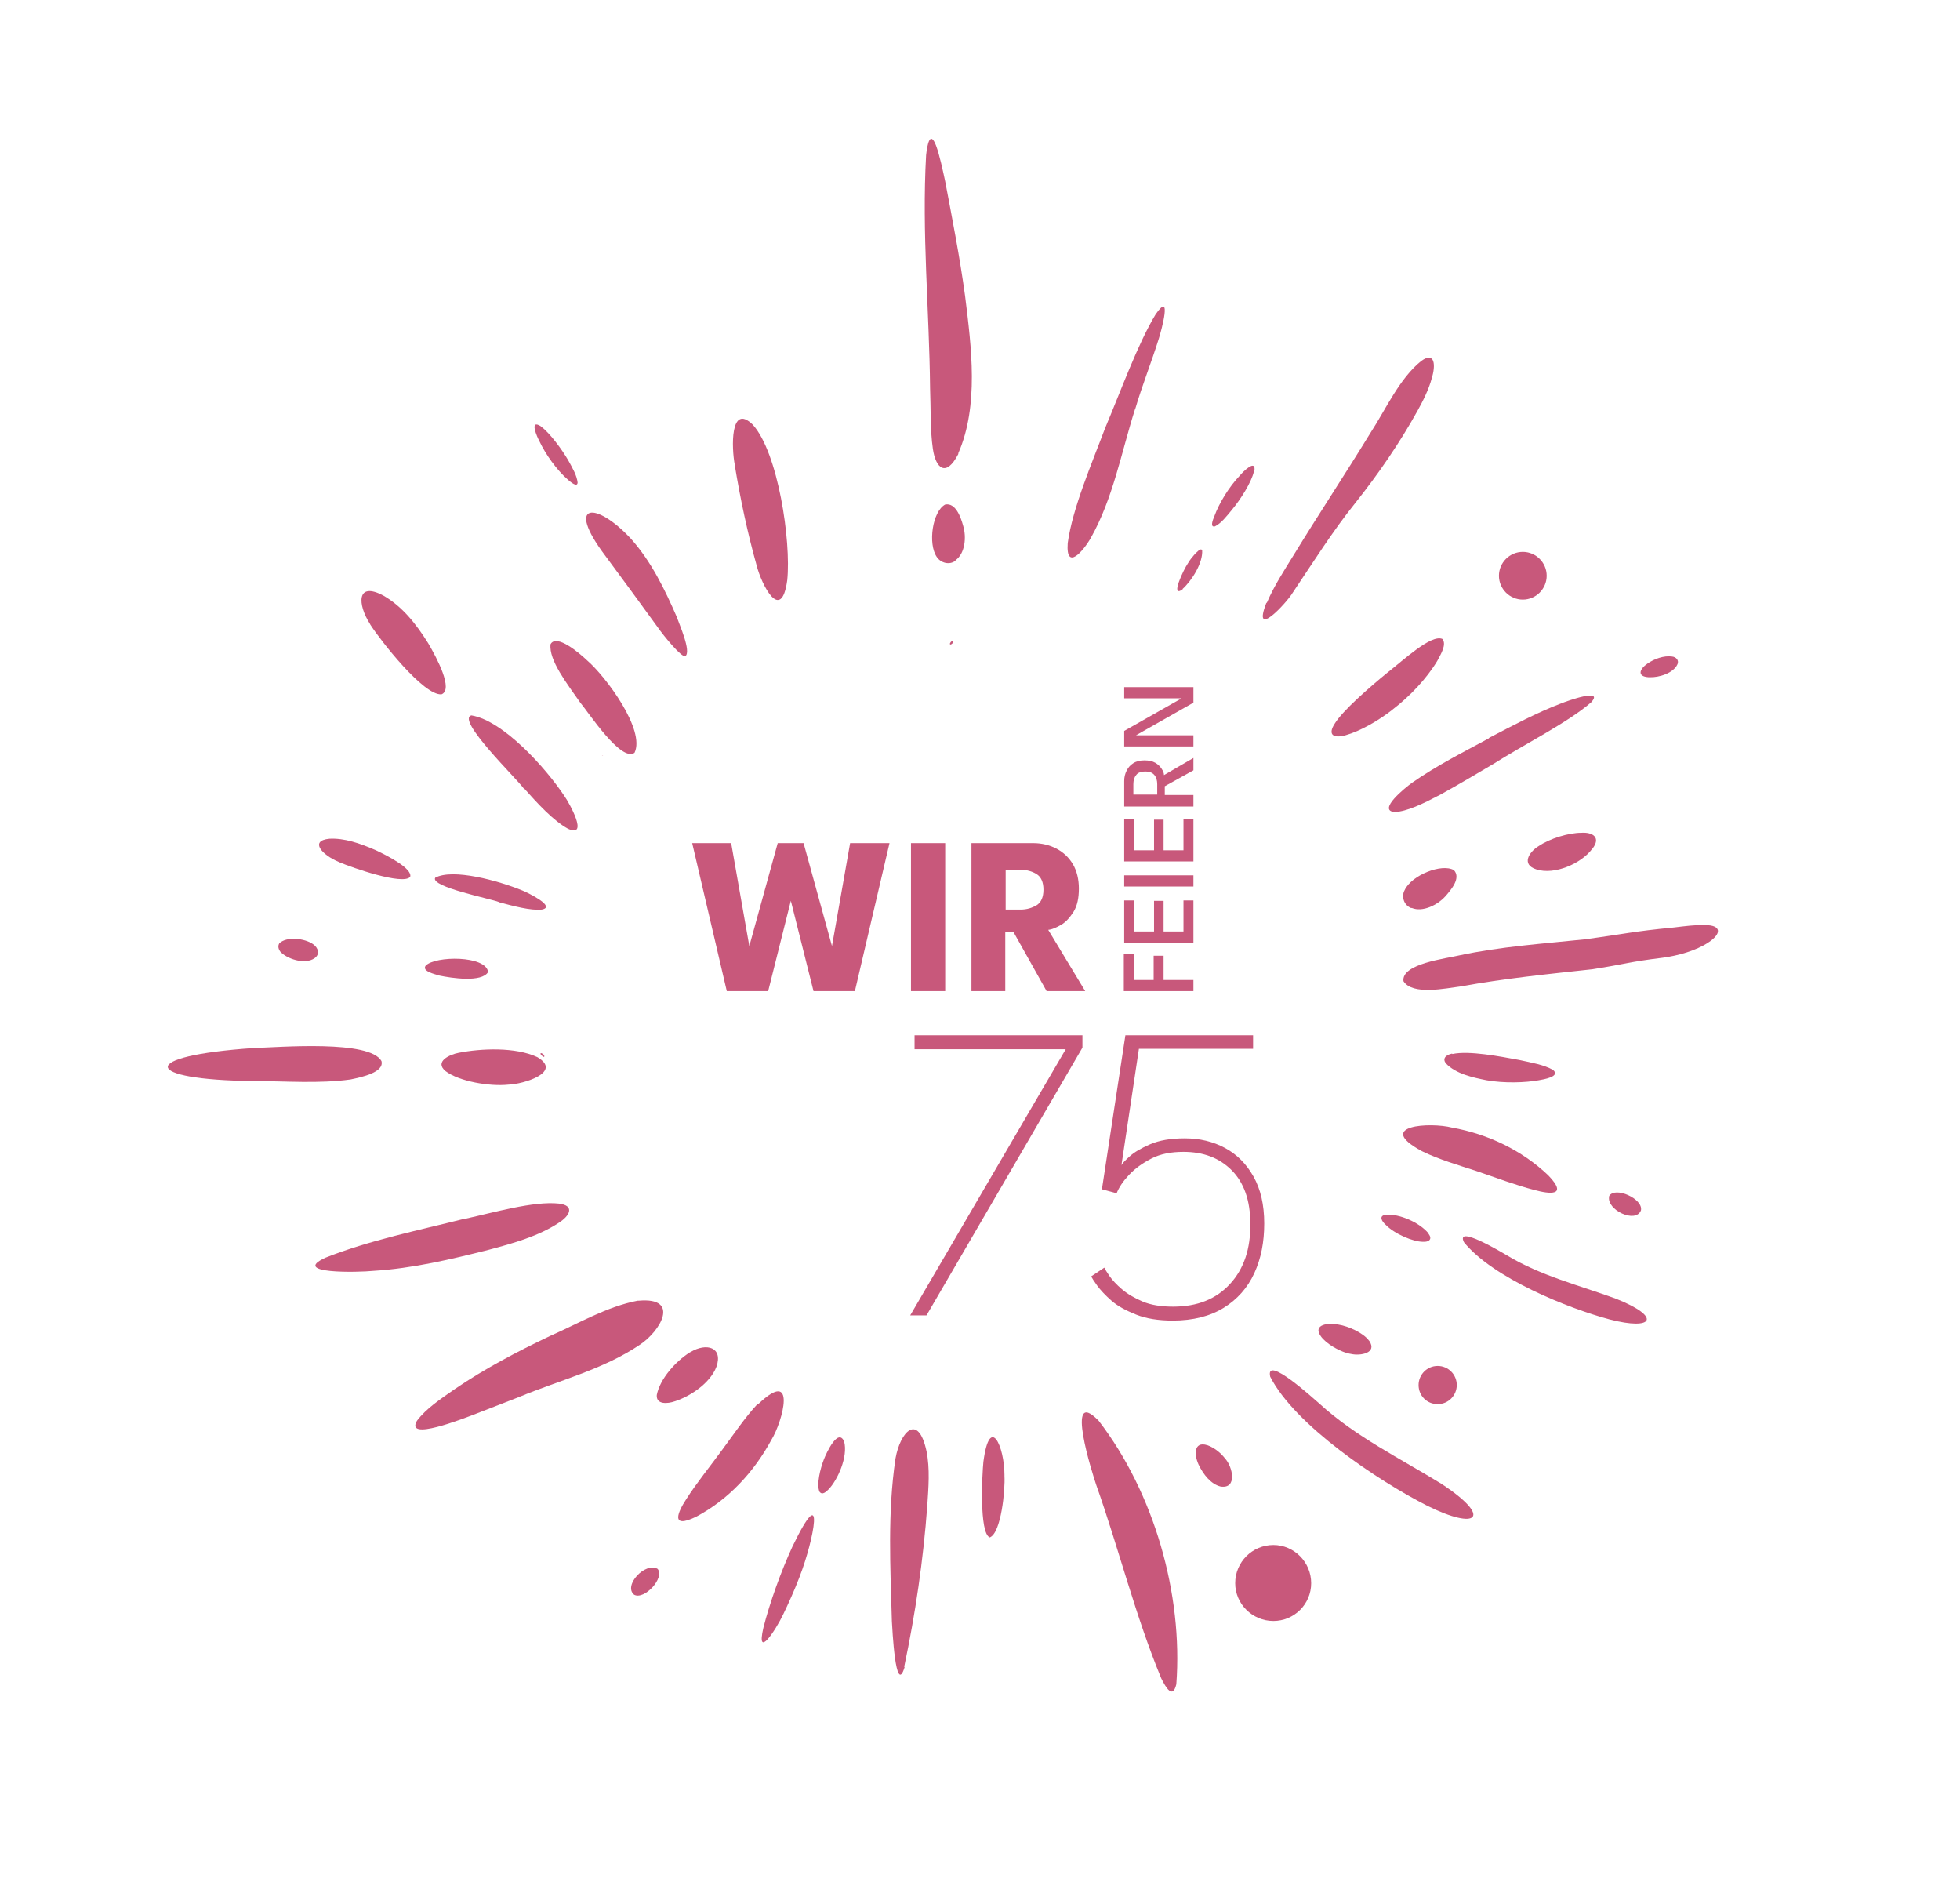 <?xml version="1.0" encoding="utf-8"?>
<!-- Generator: Adobe Illustrator 28.1.0, SVG Export Plug-In . SVG Version: 6.00 Build 0)  -->
<svg version="1.1" id="Ebene_1" xmlns="http://www.w3.org/2000/svg" xmlns:xlink="http://www.w3.org/1999/xlink" x="0px" y="0px"
	 viewBox="0 0 492.7 477.5" style="enable-background:new 0 0 492.7 477.5;" xml:space="preserve">
<style type="text/css">
	.st0{fill:#C8587B;}
</style>
<g>
	<path class="st0" d="M352.8,246.6c-0.6-4.4,10.8-5.7,14.1-6.5c10.3-2.2,20.8-2.9,31.3-4c10.5-1.4,12.1-2,22.6-3
		c2.5-0.3,5.5-0.7,7.8-0.6c4.2,0,4.2,2.2,0.8,4.4c-3,2-7.6,3.3-11.4,3.8c-8.9,1.1-8.8,1.5-17.7,2.9c-11,1.2-22.1,2.3-33,4.3
		C363.3,248.4,355.1,250.2,352.8,246.6L352.8,246.6z"/>
	<path class="st0" d="M240.9,114.1c-3.1,6-5.7,3.6-6.4-1.3c-0.7-4.8-0.5-10.2-0.7-15.2c-0.2-19.7-2.1-39.1-1-58.6
		c0.3-2.7,1-6.3,2.5-2.4c0.9,2.4,1.7,6.2,2.3,9c1.8,9.5,3.7,19.2,5,28.8c1.6,12.9,3.5,27.6-1.7,39.5L240.9,114.1z"/>
	<path class="st0" d="M160.6,326.9c10.5-0.9,5.4,7.7,0.2,11.1c-9.2,6.2-20.2,8.9-30.3,13.1c-3.6,1.4-7.2,2.8-10.8,4.2
		c-3.4,1.3-17.9,7-14.9,1.8c2.3-3.1,6.1-5.6,9.4-7.9c7.6-5.2,15.8-9.5,24-13.4c7.3-3.2,14.3-7.4,22.1-8.9L160.6,326.9z"/>
	<path class="st0" d="M276.2,357.1c13.9,18.1,21.2,43.5,19.5,66.2c-0.9,3.8-2.6,0.9-3.8-1.5c-6.5-15.7-10.6-32.4-16.3-48.5
		c-1-2.9-8-25,0.5-16.3L276.2,357.1z"/>
	<path class="st0" d="M117,306.3c6.9-1.5,17.2-4.5,23.5-3.8c4.1,0.5,2.7,3.1,0,4.8c-5.1,3.4-11.6,5.2-17.6,6.8
		c-9.5,2.4-19.2,4.7-29,5.3c-3.8,0.4-21,0.8-12.1-3.3c11.1-4.4,23.5-6.9,35-9.8L117,306.3z"/>
	<path class="st0" d="M227.4,419c-2.3,7.6-3.1-10-3.2-11.5c-0.4-13.7-1.1-27.4,0.9-40.9c1.2-6.8,5.7-11.6,7.8-1.9
		c0.9,4.4,0.5,9.2,0.2,13.7c-1,13.7-3,27.2-5.8,40.5L227.4,419z"/>
	<path class="st0" d="M318.5,151.4c1.8-4.2,4.3-8,6.7-11.9c6.3-10.3,13-20.4,19.3-30.7c3.9-6,7.3-13.7,12.8-18.1
		c3.5-2.5,3.6,1.3,2.6,4.4c-0.7,2.7-2.2,5.7-3.6,8.2c-4.5,8.1-9.8,15.8-15.6,23.1c-5.7,7.1-10.6,14.9-15.7,22.5
		c-1.6,2.7-10.3,12-6.7,2.7L318.5,151.4z"/>
	<path class="st0" d="M63.7,271.7c-28-0.3-29.4-6.3,0.1-8.3c6.6-0.2,29.2-2.1,32.1,3.3c0.7,2.8-4.9,4-7.8,4.6
		c-7.9,1.1-16.4,0.4-24.3,0.4L63.7,271.7z"/>
	<path class="st0" d="M184.7,116.8c-0.8-4.1-1.2-15.6,4.5-10.1c6.4,7,9.7,29.3,8.7,39.1c-1.5,11-6.5,1.1-7.7-3.7
		c-2.3-8.2-4.1-16.7-5.5-25.2L184.7,116.8z"/>
	<path class="st0" d="M319.3,346c-1.3-5.7,11.1,5.7,12.4,6.8c9.1,8.3,20.2,13.7,30.6,20.1c13,8.5,9.2,11.9-3.6,5.5
		C346.5,372.2,325.5,358.2,319.3,346L319.3,346z"/>
	<path class="st0" d="M285.3,102.9c-3.4,10.7-5.5,22.4-11.1,32.3c-1.8,3.2-6.3,8.5-5.8,1.3c1.2-8.8,6.1-20.1,9.4-28.9
		c3.7-8.7,8.2-21.2,12.7-28.6c4.2-6.1,1.5,3.9,0.8,6.1c-1.8,5.8-4.2,11.8-5.9,17.6L285.3,102.9z"/>
	<path class="st0" d="M172.3,164.9c-0.9,0.5-5.4-5-7-7.3c-4.3-5.9-8.8-12.1-13.2-18c-10.1-13.4-2.3-13.7,6.5-4.2
		c5.1,5.7,8.5,12.7,11.5,19.6C170.8,157,173.8,163.7,172.3,164.9L172.3,164.9z"/>
	<path class="st0" d="M112,269.2c-2.9-2.4,1.1-4.2,3.3-4.6c5.6-1.1,14.3-1.5,19.8,1.1c6.4,3.8-3.6,6.8-7.3,6.9
		C123.1,273.1,115.4,271.8,112,269.2L112,269.2z"/>
	<path class="st0" d="M159.5,189.2c-3.4,2.4-11.6-10.2-13.7-12.7c-3.2-4.6-7.9-10.6-7.4-14.6c1.5-2.7,7.3,2.3,9.1,4
		C152.3,170,162.3,183.5,159.5,189.2L159.5,189.2z"/>
	<path class="st0" d="M93,156.8c-3.1-4.8-3.5-10.8,3.4-7.1c4.7,2.7,8.2,7.1,11.2,11.9c2.3,3.9,6.4,11.7,3.4,12.9
		c-4.5,0.4-15.4-13.6-17.9-17.5L93,156.8z"/>
	<path class="st0" d="M131.6,198.1c-1.5-2.2-17.1-17.3-13.1-18.3c8,1.3,18.7,13.2,23.4,20.3c1.2,1.7,6.2,10.6,0.9,8.2
		c-3.7-2-7.8-6.5-11-10.1L131.6,198.1z"/>
	<path class="st0" d="M365.1,264.9c4.2-0.9,11.9,0.6,16.8,1.5c3.2,0.7,6.2,1.2,8.5,2.5c2,1.7-2.5,2.4-3.6,2.6
		c-3.3,0.6-8.6,0.8-13.1,0c-3.5-0.7-7.7-1.6-10.2-4.2c-0.9-1.1-0.3-2.1,1.5-2.5L365.1,264.9z"/>
	<path class="st0" d="M252.5,371c0.2,3.3-0.8,14.3-3.7,15.4c-2.7-1.1-1.9-16.1-1.6-19c1.6-12.2,5.3-3.8,5.3,3.3L252.5,371z"/>
	<path class="st0" d="M173.6,339.8c4-2.4,8.2-1.2,6.5,3.7c-1.6,4.2-6.7,7.5-10.5,8.7c-1.7,0.6-4.7,0.9-4.5-1.6
		c0.8-4.1,4.8-8.5,8.3-10.7L173.6,339.8z"/>
	<path class="st0" d="M400.2,213.4c-2.7,3.6-9.4,6.6-14,5.1c-3.8-1.2-1.9-4.3,0.5-5.8c2.9-2,7.7-3.4,10.8-3.4c2.9-0.2,5,1.2,2.8,4
		L400.2,213.4z"/>
	<path class="st0" d="M354.7,228.2c-1.8-0.7-2.5-2.9-1.6-4.5c1.7-3.7,9.3-6.8,12.4-5c1.8,2-0.7,4.9-2.2,6.6c-2,2.2-5.7,4-8.4,2.9
		L354.7,228.2z"/>
	<path class="st0" d="M201,396.3c-1.3,3.4-2.8,6.7-4.1,9.4c-1.9,4-6.9,11.6-5,3.4c1.6-6.3,4.4-14.1,7.3-20.4
		c8.5-17.6,5.3-1.4,1.9,7.3L201,396.3z"/>
	<path class="st0" d="M344.2,337c2.1,3.1-2.3,3.8-4.5,3.3c-2.8-0.4-6.5-2.7-7.7-4.5c-2.1-3,2.1-3.4,4.4-2.9c2.6,0.4,6.3,2.1,7.7,4
		L344.2,337z"/>
	<path class="st0" d="M304.4,363.6c1.2,0.6,2.5,1.6,3.5,2.9c2,2.1,3.2,7.8-1.1,7.1c-2.4-0.6-4.3-3-5.5-5.5c-1.3-2.8-1.1-6.4,2.9-4.6
		L304.4,363.6z"/>
	<path class="st0" d="M122.7,244.3c-1.6,2.7-9.3,1.5-12.2,0.9c-1.3-0.4-4.5-1.1-3.5-2.5C109.4,240.2,122.2,240.1,122.7,244.3
		L122.7,244.3z"/>
	<path class="st0" d="M206,374.9c-0.8-1.8,0.2-5.8,1.1-8.1c0.7-1.8,3.6-8,5.1-4.5c1,3.8-1.6,9.6-3.9,12
		C207.7,374.9,206.7,375.9,206,374.9L206,374.9z"/>
	<path class="st0" d="M136,107.2c2.2,1.6,5.3,5.8,6.9,8.6c1.1,2,2.1,3.7,2.3,5.5c-0.1,1.3-1.8-0.2-2.4-0.7c-2.9-2.5-5.7-6.5-7.2-9.7
		c-0.6-1.1-2.6-5.6,0.3-3.8L136,107.2z"/>
	<path class="st0" d="M315.2,118.5c-0.6,2.7-3.4,7.1-5.5,9.6c-1.4,1.7-2.7,3.4-4.3,4.2c-1.3,0.3-0.5-1.7-0.2-2.4
		c1.3-3.6,3.9-7.7,6.4-10.3c0.8-1,4.3-4.5,3.7-1.1L315.2,118.5z"/>
	<path class="st0" d="M70.2,237.1c1.8-1.8,6.4-1.3,8.5,0.2c1.3,0.9,1.8,2.5,0.4,3.5c-2.5,1.8-7.2,0.1-8.7-1.7
		C70,238.5,69.8,237.8,70.2,237.1L70.2,237.1z"/>
	<path class="st0" d="M359.1,310.1c1.1,1.4,0,2.1-1.4,2c-2.5,0-7.2-2-9.4-4.3c-0.9-0.8-1.8-2.2,0-2.5c3.5-0.3,8.6,2,10.8,4.7
		L359.1,310.1z"/>
	<path class="st0" d="M374.4,185.4c5.8-3,11.9-6.3,18-8.6c1.5-0.6,10.9-4,7.6-0.3c-5.7,5-17.4,10.9-24.6,15.5
		c-4.4,2.6-8.8,5.2-13.3,7.7c-4.6,2.4-8.3,4.2-11.5,4.4c-4.5-0.4,2.7-6.2,4.4-7.4c6-4.2,12.7-7.6,19.2-11.1L374.4,185.4z"/>
	<path class="st0" d="M414.4,170.2c-3-0.2-2.2-2.1-0.3-3.4c1.7-1.2,4.2-2.1,6.2-1.8c1,0.1,1.8,0.9,1.4,1.9c-1,2.3-4.7,3.4-7,3.3
		L414.4,170.2z"/>
	<path class="st0" d="M357.4,289.3c-12-6.5,2.2-7.3,7.6-5.9c9,1.6,17.6,5.7,24.2,12c5.1,5.3,0.3,4.7-3.4,3.7
		c-4.7-1.2-10-3.2-14.7-4.8c-4.6-1.5-9.4-2.9-13.5-4.9L357.4,289.3z"/>
	<path class="st0" d="M404.5,300.6c1.5-2.5,8.6,0.7,8,3.6c-1.3,3.4-8.7-0.1-8-3.5L404.5,300.6z"/>
	<path class="st0" d="M297.3,148.1c-3.3,2.4,0.3-5.1,1.3-6.5c0.5-0.9,1.2-1.7,1.8-2.4c0.5-0.4,1.4-1.6,1.8-0.9
		c0.2,3.2-2.6,7.6-4.9,9.7L297.3,148.1z"/>
	<path class="st0" d="M135.9,264.7c0.1-0.1,0.5,0.1,0.8,0.4c0.2,0.3,0.2,0.6-0.1,0.5C136.3,265.4,135.8,265.1,135.9,264.7
		L135.9,264.7z"/>
	<path class="st0" d="M239.3,161.1c0.3,0,0.4,0.4,0,0.7c-0.3,0.3-0.6,0.2-0.5-0.1c0.1-0.2,0.2-0.4,0.4-0.5L239.3,161.1z"/>
	<path class="st0" d="M151.3,189.8C151.7,189.9,151.7,190.1,151.3,189.8L151.3,189.8z"/>
	<path class="st0" d="M329.6,397.9c0,5.3-4.3,9.5-9.5,9.5c-5.3,0-9.6-4.3-9.6-9.5c0-5.3,4.3-9.6,9.6-9.6
		C325.3,388.3,329.6,392.6,329.6,397.9"/>
	<path class="st0" d="M350,178.4c-3.5,2.7-7.9,5.3-11.8,6.4c-3,0.8-4.5-0.1-2.7-2.9c2-3.3,8.8-9.2,13.2-12.8
		c4-3.1,11.1-9.8,13.9-8.5c1.1,1.4-0.4,3.8-1.3,5.5c-2.7,4.5-7,9-11.2,12.2L350,178.4z"/>
	<path class="st0" d="M388.8,144.7c0,3.3-2.7,6-6,6c-3.3,0-6-2.7-6-6s2.7-6,6-6C386.1,138.7,388.8,141.4,388.8,144.7"/>
	<path class="st0" d="M366.2,348.1c0,2.6-2.1,4.8-4.8,4.8s-4.8-2.1-4.8-4.8c0-2.6,2.1-4.8,4.8-4.8S366.2,345.5,366.2,348.1"/>
	<path class="st0" d="M240.2,140.9c-1.5,1.2-3.7,0.6-4.7-0.9c-2.3-3.3-1.1-11.5,2.1-13.2c2.6-0.5,3.9,3.1,4.5,5.3
		c0.9,2.9,0.5,7-1.9,8.7L240.2,140.9z"/>
	<path class="st0" d="M190.6,352.9c9.8-9.4,6.2,4.3,3.3,9c-4.4,8.1-10.8,15-18.9,19.3c-6.6,3.2-4.6-1.2-2.5-4.4
		c2.6-4.1,6.2-8.5,9.1-12.5c2.9-3.9,5.7-8.1,8.8-11.4L190.6,352.9z"/>
	<path class="st0" d="M165.3,394.3c1.9,2.2-3.3,7.9-5.9,6.5C156.6,398.5,162.2,392.5,165.3,394.3L165.3,394.3z"/>
	<path class="st0" d="M368,312.2c-2.2-4.5,9.6,2.6,10.8,3.3c8.6,5.2,18.1,7.5,27.4,10.9c11.6,4.6,9.5,8.1-1.6,5.2
		C394.1,328.8,375.3,321.2,368,312.2L368,312.2z"/>
	<path class="st0" d="M85.1,216.6c-4.1-1.7-7.4-5.3-2.3-5.8c3.7-0.2,7.6,1.1,11.7,2.9c3.2,1.5,9.3,4.7,8.6,6.7
		c-1.9,2.1-14.5-2.3-17.8-3.7L85.1,216.6z"/>
	<path class="st0" d="M125.4,226.7c-1.9-0.8-17.3-3.8-16-6.1c4.4-2.4,15.8,0.7,21.9,3.2c1.5,0.6,8.6,4.1,4.9,4.8
		c-2.8,0.3-7.2-0.9-10.6-1.8L125.4,226.7z"/>
	<path class="st0" d="M274.3,320.8c0.2,0.4,0.7,1.2,1.5,2.3s2,2.4,3.6,3.8c1.6,1.4,3.7,2.5,6.2,3.5c2.5,1,5.6,1.5,9.2,1.5
		c5.1,0,9.4-1.1,12.8-3.2c3.4-2.1,6-5,7.7-8.7c1.7-3.7,2.5-7.8,2.5-12.5c0-4.7-0.9-8.6-2.7-11.8c-1.8-3.2-4.2-5.6-7.2-7.2
		c-3-1.6-6.3-2.4-10.1-2.4c-3.5,0-6.4,0.5-8.7,1.5c-2.3,1-4,2-5.2,3.1c-1.2,1.1-1.9,1.8-2,2.2l4.4-29.3h28.7v-3.4h-32.1l-5.9,38.7
		l3.7,1c0.6-1.5,1.6-3,3.1-4.6s3.3-2.9,5.6-4.1s5-1.7,8.1-1.7c5,0,9,1.5,12.1,4.6c3.1,3.1,4.7,7.6,4.7,13.4
		c0.1,6.3-1.6,11.4-5.1,15.2c-3.5,3.8-8.2,5.7-14.3,5.7c-3,0-5.6-0.4-7.7-1.3c-2.1-0.9-3.8-1.9-5.2-3.1c-1.4-1.2-2.4-2.3-3.1-3.3
		c-0.7-1-1.1-1.7-1.3-2.1L274.3,320.8z M229.9,263.7h38l-39.1,66.9h4.1l39.2-67.3v-3.1h-42.2V263.7z"/>
	<path class="st0" d="M252.7,218.6h3.9c1.5,0,2.9,0.4,4,1.1c1.1,0.7,1.7,2,1.7,3.9c0,1.9-0.6,3.2-1.7,3.9c-1.2,0.7-2.5,1.1-4,1.1
		h-3.8V218.6z M244.1,249.1h8.6v-14.8h2.1l8.3,14.8h9.7l-9.3-15.4c1-0.1,2.1-0.6,3.3-1.3c1.2-0.7,2.2-1.9,3.1-3.3
		c0.9-1.5,1.3-3.4,1.3-5.8c0-2.3-0.5-4.4-1.5-6.1c-1-1.7-2.4-3-4.1-3.9s-3.7-1.4-5.9-1.4h-15.5V249.1z M229,249.1h8.6v-37.2H229
		V249.1z M223.6,211.9h-9.9l-4.6,26.1h0.1l-7.2-26.1h-6.5l-7.2,26.1h0.1l-4.6-26.1H174l8.7,37.2h10.4l6.5-25.9H198l6.5,25.9h10.4
		L223.6,211.9z"/>
	<path class="st0" d="M300,176.6v-3.9h-17.4v2.8h14.8l0-0.2l-14.8,8.4v3.9H300v-2.8h-14.8l0,0.2L300,176.6z M284.9,199.8v-2.7
		c0-0.9,0.2-1.7,0.7-2.3c0.4-0.6,1.2-0.9,2.3-0.9c1.1,0,1.8,0.3,2.3,0.9c0.5,0.6,0.7,1.4,0.7,2.3v2.6H284.9z M300,202.6v-2.8h-7.2
		v-2.2l7.2-4v-3.1l-7.4,4.3c0-0.5-0.2-1-0.6-1.6c-0.4-0.6-0.9-1.1-1.6-1.5c-0.7-0.4-1.6-0.6-2.7-0.6c-1.1,0-2,0.2-2.8,0.7
		c-0.8,0.5-1.3,1.1-1.7,1.9c-0.4,0.8-0.6,1.6-0.6,2.6v6.4H300z M300,216.5v-10.6h-2.5v7.8h-5v-7.7h-2.4v7.7h-5v-7.8h-2.5v10.6H300z
		 M300,220h-17.4v2.8H300V220z M300,236.9v-10.6h-2.5v7.8h-5v-7.7h-2.4v7.7h-5v-7.8h-2.5v10.6H300z M300,249.1v-2.8h-7.5v-6.1h-2.5
		v6.1h-5v-6.6h-2.5v9.4H300z"/>
</g>
</svg>

